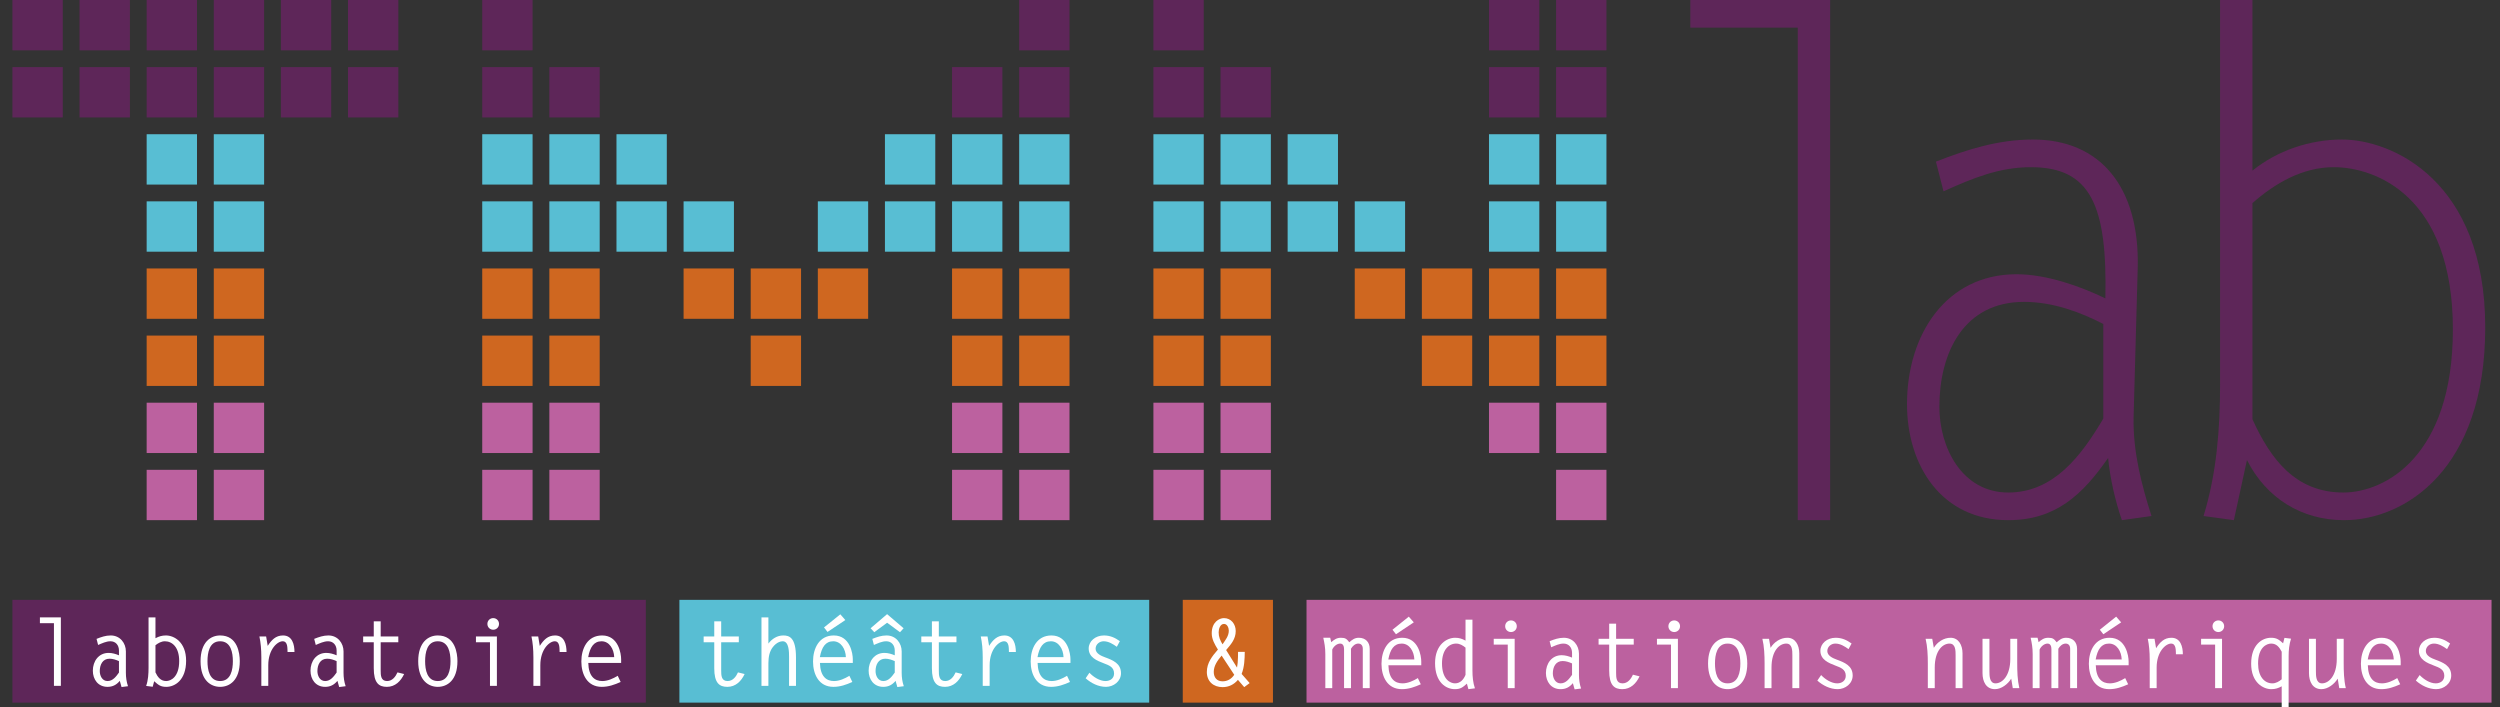 <svg width="198" height="56" viewBox="0 0 198 56" fill="none" xmlns="http://www.w3.org/2000/svg">
<rect x="0" y="0" width="198" height="56" fill="#333333" stroke="none"/>
<g id="logo-content">
<g id="Vector">
<path d="M0.984 47.508H51.15V55.648H0.984V47.508Z" fill="#5E2659"/>
<path d="M4.272 54.319V49.356H3.161V48.896H4.82V54.319H4.272Z" fill="white"/>
<path d="M7.77 51.081L7.646 50.599C8.018 50.453 8.362 50.328 8.771 50.328C9.517 50.328 9.97 50.942 9.97 51.593V53.288C9.97 53.647 10.021 54.012 10.138 54.348L9.626 54.414L9.488 53.924C9.224 54.239 8.925 54.399 8.515 54.399C7.77 54.399 7.353 53.815 7.353 53.12C7.353 52.367 7.814 51.71 8.603 51.71C8.896 51.71 9.173 51.797 9.422 51.9V51.527C9.422 51.096 9.159 50.789 8.749 50.789C8.406 50.789 8.084 50.95 7.77 51.081ZM9.422 53.266V52.36C9.188 52.258 8.939 52.17 8.676 52.17C8.121 52.17 7.902 52.653 7.902 53.15C7.902 53.515 8.092 53.939 8.515 53.939C8.939 53.939 9.195 53.581 9.422 53.266Z" fill="white"/>
<path d="M11.765 48.896H12.313V50.547C12.591 50.401 12.825 50.328 13.146 50.328C13.775 50.328 14.74 50.84 14.74 52.331C14.74 53.866 13.855 54.399 13.168 54.399C12.715 54.399 12.54 54.246 12.211 53.953L12.094 54.392L11.575 54.326C11.736 53.866 11.765 53.369 11.765 52.872V48.896ZM12.313 51.103V53.252C12.481 53.61 12.715 53.939 13.161 53.939C13.519 53.939 14.192 53.632 14.192 52.353C14.192 51.264 13.643 50.789 13.059 50.789C12.788 50.789 12.533 50.928 12.313 51.103Z" fill="white"/>
<path d="M17.434 54.399C16.754 54.399 15.884 53.946 15.884 52.367C15.884 50.855 16.689 50.328 17.434 50.328C18.815 50.328 18.991 51.732 18.991 52.367C18.991 53.88 18.187 54.399 17.434 54.399ZM17.434 53.939C18.289 53.939 18.443 53.04 18.443 52.367C18.443 51.695 18.289 50.789 17.434 50.789C16.579 50.789 16.433 51.695 16.433 52.367C16.433 53.04 16.579 53.939 17.434 53.939Z" fill="white"/>
<path d="M21.247 52.689V54.319H20.698V52.075C20.698 51.425 20.647 50.898 20.545 50.409H21.078L21.203 51.154C21.502 50.694 21.831 50.328 22.416 50.328C23.147 50.328 23.322 51.044 23.322 51.636H22.774C22.759 51.344 22.803 50.789 22.387 50.789C21.985 50.789 21.247 51.403 21.247 52.689Z" fill="white"/>
<path d="M25.008 51.081L24.884 50.599C25.256 50.453 25.6 50.328 26.009 50.328C26.755 50.328 27.208 50.942 27.208 51.593V53.288C27.208 53.647 27.259 54.012 27.376 54.348L26.864 54.414L26.725 53.924C26.462 54.239 26.163 54.399 25.753 54.399C25.008 54.399 24.591 53.815 24.591 53.12C24.591 52.367 25.052 51.71 25.841 51.71C26.133 51.71 26.411 51.797 26.66 51.9V51.527C26.66 51.096 26.396 50.789 25.987 50.789C25.644 50.789 25.322 50.95 25.008 51.081ZM26.66 53.266V52.36C26.426 52.258 26.177 52.17 25.914 52.17C25.359 52.17 25.139 52.653 25.139 53.15C25.139 53.515 25.329 53.939 25.753 53.939C26.177 53.939 26.433 53.581 26.66 53.266Z" fill="white"/>
<path d="M31.546 50.409V50.869H30.15V53.098C30.15 53.478 30.158 53.939 30.655 53.939C31.071 53.939 31.327 53.595 31.481 53.252L32.007 53.383C31.744 53.946 31.298 54.399 30.64 54.399C30.004 54.399 29.602 54.092 29.602 52.923V50.869H28.762V50.409H29.602V49.21H30.15V50.409H31.546Z" fill="white"/>
<path d="M34.672 54.399C33.992 54.399 33.122 53.946 33.122 52.367C33.122 50.855 33.926 50.328 34.672 50.328C36.053 50.328 36.229 51.732 36.229 52.367C36.229 53.88 35.425 54.399 34.672 54.399ZM34.672 53.939C35.527 53.939 35.68 53.04 35.68 52.367C35.68 51.695 35.527 50.789 34.672 50.789C33.817 50.789 33.67 51.695 33.67 52.367C33.67 53.04 33.817 53.939 34.672 53.939Z" fill="white"/>
<path d="M38.806 54.319V50.869H37.695V50.409H39.354V54.319H38.806ZM39.062 48.954C39.317 48.954 39.522 49.151 39.522 49.415C39.522 49.678 39.317 49.875 39.062 49.875C38.806 49.875 38.601 49.678 38.601 49.415C38.601 49.151 38.806 48.954 39.062 48.954Z" fill="white"/>
<path d="M42.794 52.689V54.319H42.245V52.075C42.245 51.425 42.194 50.898 42.092 50.409H42.626L42.75 51.154C43.05 50.694 43.378 50.328 43.963 50.328C44.694 50.328 44.869 51.044 44.869 51.636H44.321C44.307 51.344 44.35 50.789 43.934 50.789C43.532 50.789 42.794 51.403 42.794 52.689Z" fill="white"/>
<path d="M49.194 52.506H46.592C46.621 53.581 47.103 53.939 47.702 53.939C48.134 53.939 48.565 53.742 48.923 53.522L49.157 54.012C48.667 54.231 48.199 54.399 47.659 54.399C46.504 54.399 46.043 53.405 46.043 52.389C46.043 51.366 46.518 50.328 47.688 50.328C48.989 50.328 49.194 51.783 49.194 52.207V52.506ZM46.584 52.046H48.645C48.623 51.403 48.258 50.789 47.644 50.789C47.03 50.789 46.73 51.257 46.584 52.046Z" fill="white"/>
<path d="M53.808 47.508H91.017V55.648H53.808V47.508Z" fill="#58BED3"/>
<path d="M58.514 50.409V50.869H57.118V53.098C57.118 53.478 57.125 53.939 57.622 53.939C58.039 53.939 58.294 53.595 58.448 53.252L58.974 53.383C58.711 53.946 58.265 54.399 57.607 54.399C56.971 54.399 56.569 54.092 56.569 52.923V50.869H55.729V50.409H56.569V49.21H57.118V50.409H58.514Z" fill="white"/>
<path d="M60.309 54.319V48.896H60.857V50.971C61.135 50.599 61.551 50.328 62.034 50.328C62.502 50.328 63.042 50.474 63.042 52.075V54.319H62.494V52.031C62.494 51.673 62.494 50.789 61.997 50.789C61.588 50.789 61.222 51.154 61.054 51.498C60.842 51.936 60.857 52.375 60.857 52.864V54.319H60.309Z" fill="white"/>
<path d="M67.542 52.506H64.94C64.969 53.581 65.451 53.939 66.051 53.939C66.482 53.939 66.913 53.742 67.271 53.522L67.505 54.012C67.016 54.231 66.548 54.399 66.007 54.399C64.852 54.399 64.392 53.405 64.392 52.389C64.392 51.366 64.867 50.328 66.036 50.328C67.337 50.328 67.542 51.783 67.542 52.207V52.506ZM64.933 52.046H66.994C66.972 51.403 66.606 50.789 65.992 50.789C65.378 50.789 65.079 51.257 64.933 52.046ZM66.555 48.654L66.95 49.108L65.539 50.05L65.261 49.692L66.555 48.654Z" fill="white"/>
<path d="M69.213 51.081L69.088 50.599C69.461 50.453 69.805 50.328 70.214 50.328C70.96 50.328 71.413 50.942 71.413 51.593V53.288C71.413 53.647 71.464 54.012 71.581 54.348L71.069 54.414L70.93 53.924C70.667 54.239 70.368 54.399 69.958 54.399C69.213 54.399 68.796 53.815 68.796 53.12C68.796 52.367 69.257 51.71 70.046 51.71C70.338 51.71 70.616 51.797 70.865 51.9V51.527C70.865 51.096 70.602 50.789 70.192 50.789C69.849 50.789 69.527 50.95 69.213 51.081ZM70.865 53.266V52.36C70.631 52.258 70.382 52.17 70.119 52.17C69.564 52.17 69.344 52.653 69.344 53.15C69.344 53.515 69.534 53.939 69.958 53.939C70.382 53.939 70.638 53.581 70.865 53.266ZM70.258 49.32L69.242 50.072L68.95 49.758L70.258 48.64L71.566 49.758L71.281 50.072L70.258 49.32Z" fill="white"/>
<path d="M75.751 50.409V50.869H74.355V53.098C74.355 53.478 74.363 53.939 74.86 53.939C75.276 53.939 75.532 53.595 75.686 53.252L76.212 53.383C75.949 53.946 75.503 54.399 74.845 54.399C74.209 54.399 73.807 54.092 73.807 52.923V50.869H72.967V50.409H73.807V49.21H74.355V50.409H75.751Z" fill="white"/>
<path d="M78.38 52.689V54.319H77.832V52.075C77.832 51.425 77.781 50.898 77.678 50.409H78.212L78.336 51.154C78.636 50.694 78.965 50.328 79.549 50.328C80.28 50.328 80.456 51.044 80.456 51.636H79.907C79.893 51.344 79.937 50.789 79.52 50.789C79.118 50.789 78.38 51.403 78.38 52.689Z" fill="white"/>
<path d="M84.78 52.506H82.178C82.207 53.581 82.689 53.939 83.289 53.939C83.72 53.939 84.151 53.742 84.509 53.522L84.743 54.012C84.253 54.231 83.786 54.399 83.245 54.399C82.09 54.399 81.629 53.405 81.629 52.389C81.629 51.366 82.105 50.328 83.274 50.328C84.575 50.328 84.78 51.783 84.78 52.207V52.506ZM82.17 52.046H84.231C84.21 51.403 83.844 50.789 83.23 50.789C82.616 50.789 82.317 51.257 82.17 52.046Z" fill="white"/>
<path d="M88.694 50.781L88.453 51.227C88.146 51.008 87.803 50.789 87.408 50.789C87.079 50.789 86.772 51.03 86.772 51.381C86.772 51.761 87.225 51.951 87.525 52.06C88.139 52.287 88.782 52.543 88.782 53.318C88.782 53.961 88.197 54.399 87.591 54.399C86.999 54.399 86.414 54.107 85.983 53.72L86.282 53.281C86.589 53.61 87.094 53.939 87.554 53.939C87.92 53.939 88.234 53.734 88.234 53.34C88.234 52.828 87.825 52.689 87.423 52.535C86.867 52.324 86.224 52.06 86.224 51.359C86.224 50.789 86.75 50.328 87.43 50.328C87.92 50.328 88.307 50.504 88.694 50.781Z" fill="white"/>
<path d="M93.675 47.508H100.818V55.648H93.675V47.508Z" fill="#CF6720"/>
<path d="M97.752 53.442L96.751 51.922C96.444 52.294 96.13 52.711 96.13 53.215C96.13 53.654 96.371 53.961 96.831 53.961C97.219 53.961 97.54 53.764 97.752 53.442ZM98.337 53.376L98.973 54.1L98.542 54.421L98.045 53.844C97.73 54.217 97.314 54.421 96.831 54.421C96.1 54.421 95.582 53.968 95.582 53.223C95.582 52.499 96.005 51.965 96.459 51.447C96.21 51.044 95.969 50.635 95.969 50.153C95.969 49.268 96.568 48.954 96.934 48.954C97.511 48.954 97.869 49.437 97.869 49.977C97.869 50.613 97.496 51.03 97.109 51.483L97.972 52.872C97.993 52.762 98.008 52.638 98.023 52.506C98.052 52.199 98.052 51.863 98.052 51.629H98.585C98.578 52.214 98.556 52.821 98.337 53.376ZM96.824 51.03C97.051 50.686 97.321 50.379 97.321 49.948C97.321 49.736 97.204 49.415 96.941 49.415C96.627 49.415 96.517 49.831 96.517 50.08C96.517 50.445 96.641 50.723 96.824 51.03Z" fill="white"/>
<path d="M103.476 47.508H197.33V55.648H103.476V47.508Z" fill="#BC619F"/>
<path d="M194.049 50.964L193.807 51.41C193.5 51.191 193.157 50.971 192.762 50.971C192.433 50.971 192.126 51.213 192.126 51.563C192.126 51.944 192.58 52.134 192.879 52.243C193.493 52.47 194.136 52.726 194.136 53.5C194.136 54.144 193.552 54.582 192.945 54.582C192.353 54.582 191.768 54.29 191.337 53.902L191.637 53.464C191.944 53.793 192.448 54.122 192.908 54.122C193.274 54.122 193.588 53.917 193.588 53.522C193.588 53.011 193.179 52.872 192.777 52.718C192.221 52.506 191.578 52.243 191.578 51.541C191.578 50.971 192.104 50.511 192.784 50.511C193.274 50.511 193.661 50.686 194.049 50.964Z" fill="white"/>
<path d="M190.134 52.689H187.532C187.561 53.764 188.043 54.122 188.643 54.122C189.074 54.122 189.505 53.924 189.863 53.705L190.097 54.195C189.608 54.414 189.14 54.582 188.599 54.582C187.444 54.582 186.984 53.588 186.984 52.572C186.984 51.549 187.459 50.511 188.628 50.511C189.929 50.511 190.134 51.965 190.134 52.389V52.689ZM187.525 52.229H189.586C189.564 51.585 189.198 50.971 188.584 50.971C187.97 50.971 187.671 51.439 187.525 52.229Z" fill="white"/>
<path d="M185.072 52.192V50.591H185.62V52.484C185.62 53.164 185.634 53.837 185.788 54.502H185.269L185.145 53.749C184.889 54.18 184.363 54.582 183.858 54.582C183.164 54.582 182.872 53.99 182.872 53.31V50.591H183.42V53.15C183.42 53.515 183.42 54.122 183.902 54.122C184.443 54.122 185.072 53.515 185.072 52.192Z" fill="white"/>
<path d="M181.259 56H180.711V54.355C180.441 54.502 180.214 54.582 179.885 54.582C179.249 54.582 178.292 54.063 178.292 52.572C178.292 51.037 179.176 50.511 179.863 50.511C180.316 50.511 180.492 50.657 180.821 50.95L180.93 50.518L181.449 50.584C181.303 51.044 181.259 51.505 181.259 51.987V56ZM180.711 53.8V51.615C180.521 51.264 180.309 50.971 179.878 50.971C179.512 50.971 178.84 51.271 178.84 52.55C178.84 53.566 179.33 54.122 179.973 54.122C180.251 54.122 180.499 53.975 180.711 53.8Z" fill="white"/>
<path d="M175.437 54.502V51.052H174.326V50.591H175.985V54.502H175.437ZM175.693 49.137C175.948 49.137 176.153 49.334 176.153 49.597C176.153 49.861 175.948 50.058 175.693 50.058C175.437 50.058 175.232 49.861 175.232 49.597C175.232 49.334 175.437 49.137 175.693 49.137Z" fill="white"/>
<path d="M170.806 52.872V54.502H170.258V52.258C170.258 51.607 170.206 51.081 170.104 50.591H170.638L170.762 51.337C171.062 50.876 171.39 50.511 171.975 50.511C172.706 50.511 172.882 51.227 172.882 51.819H172.333C172.319 51.527 172.363 50.971 171.946 50.971C171.544 50.971 170.806 51.585 170.806 52.872Z" fill="white"/>
<path d="M168.587 52.689H165.985C166.014 53.764 166.496 54.122 167.096 54.122C167.527 54.122 167.958 53.924 168.316 53.705L168.55 54.195C168.06 54.414 167.593 54.582 167.052 54.582C165.897 54.582 165.437 53.588 165.437 52.572C165.437 51.549 165.912 50.511 167.081 50.511C168.382 50.511 168.587 51.965 168.587 52.389V52.689ZM165.977 52.229H168.038C168.017 51.585 167.651 50.971 167.037 50.971C166.423 50.971 166.124 51.439 165.977 52.229ZM167.6 48.837L167.995 49.29L166.584 50.233L166.306 49.875L167.6 48.837Z" fill="white"/>
<path d="M160.988 54.502V51.805C160.988 51.271 160.915 50.92 160.827 50.511H161.376L161.456 50.862C161.69 50.657 161.895 50.511 162.223 50.511C162.582 50.511 162.677 50.599 162.889 50.869C163.115 50.664 163.32 50.511 163.641 50.511C164.168 50.511 164.504 50.855 164.504 51.381V54.502H163.956V51.381C163.956 51.118 163.817 50.971 163.598 50.971C163.349 50.971 163.137 51.176 163.02 51.381V54.502H162.472V51.417C162.472 51.213 162.413 50.971 162.165 50.971C161.902 50.971 161.639 51.205 161.536 51.447V54.502H160.988Z" fill="white"/>
<path d="M159.215 52.192V50.591H159.763V52.484C159.763 53.164 159.778 53.837 159.931 54.502H159.412L159.288 53.749C159.032 54.18 158.506 54.582 158.002 54.582C157.307 54.582 157.015 53.99 157.015 53.31V50.591H157.563V53.15C157.563 53.515 157.563 54.122 158.046 54.122C158.586 54.122 159.215 53.515 159.215 52.192Z" fill="white"/>
<path d="M153.232 52.872V54.502H152.684V52.535C152.684 51.878 152.654 51.213 152.508 50.591H153.034L153.159 51.308C153.436 50.847 153.941 50.511 154.489 50.511C155.11 50.511 155.432 51.081 155.432 51.746V54.502H154.884V51.907C154.884 51.534 154.884 50.971 154.401 50.971C153.882 50.971 153.232 51.498 153.232 52.872Z" fill="white"/>
<path d="M146.645 50.964L146.404 51.41C146.097 51.191 145.753 50.971 145.358 50.971C145.03 50.971 144.723 51.213 144.723 51.563C144.723 51.944 145.176 52.134 145.475 52.243C146.089 52.47 146.732 52.726 146.732 53.5C146.732 54.144 146.148 54.582 145.541 54.582C144.949 54.582 144.364 54.29 143.933 53.902L144.233 53.464C144.54 53.793 145.044 54.122 145.505 54.122C145.87 54.122 146.184 53.917 146.184 53.522C146.184 53.011 145.775 52.872 145.373 52.718C144.818 52.506 144.174 52.243 144.174 51.541C144.174 50.971 144.701 50.511 145.38 50.511C145.87 50.511 146.257 50.686 146.645 50.964Z" fill="white"/>
<path d="M140.303 52.872V54.502H139.755V52.535C139.755 51.878 139.726 51.213 139.58 50.591H140.106L140.23 51.308C140.508 50.847 141.012 50.511 141.561 50.511C142.182 50.511 142.503 51.081 142.503 51.746V54.502H141.955V51.907C141.955 51.534 141.955 50.971 141.473 50.971C140.954 50.971 140.303 51.498 140.303 52.872Z" fill="white"/>
<path d="M136.827 54.582C136.148 54.582 135.278 54.129 135.278 52.55C135.278 51.037 136.082 50.511 136.827 50.511C138.209 50.511 138.384 51.914 138.384 52.55C138.384 54.063 137.58 54.582 136.827 54.582ZM136.827 54.122C137.682 54.122 137.836 53.223 137.836 52.55C137.836 51.878 137.682 50.971 136.827 50.971C135.972 50.971 135.826 51.878 135.826 52.55C135.826 53.223 135.972 54.122 136.827 54.122Z" fill="white"/>
<path d="M132.342 54.502V51.052H131.231V50.591H132.891V54.502H132.342ZM132.598 49.137C132.854 49.137 133.059 49.334 133.059 49.597C133.059 49.861 132.854 50.058 132.598 50.058C132.342 50.058 132.138 49.861 132.138 49.597C132.138 49.334 132.342 49.137 132.598 49.137Z" fill="white"/>
<path d="M129.392 50.591V51.052H127.996V53.281C127.996 53.661 128.004 54.122 128.501 54.122C128.917 54.122 129.173 53.778 129.327 53.434L129.853 53.566C129.59 54.129 129.144 54.582 128.486 54.582C127.85 54.582 127.448 54.275 127.448 53.106V51.052H126.608V50.591H127.448V49.393H127.996V50.591H129.392Z" fill="white"/>
<path d="M122.854 51.264L122.73 50.781C123.102 50.635 123.446 50.511 123.855 50.511C124.601 50.511 125.054 51.125 125.054 51.775V53.471C125.054 53.829 125.105 54.195 125.222 54.531L124.71 54.597L124.571 54.107C124.308 54.421 124.009 54.582 123.599 54.582C122.854 54.582 122.437 53.997 122.437 53.303C122.437 52.55 122.898 51.892 123.687 51.892C123.979 51.892 124.257 51.98 124.506 52.082V51.71C124.506 51.278 124.242 50.971 123.833 50.971C123.49 50.971 123.168 51.132 122.854 51.264ZM124.506 53.449V52.543C124.272 52.441 124.023 52.353 123.76 52.353C123.205 52.353 122.985 52.835 122.985 53.332C122.985 53.698 123.175 54.122 123.599 54.122C124.023 54.122 124.279 53.764 124.506 53.449Z" fill="white"/>
<path d="M119.414 54.502V51.052H118.303V50.591H119.962V54.502H119.414ZM119.67 49.137C119.926 49.137 120.13 49.334 120.13 49.597C120.13 49.861 119.926 50.058 119.67 50.058C119.414 50.058 119.209 49.861 119.209 49.597C119.209 49.334 119.414 49.137 119.67 49.137Z" fill="white"/>
<path d="M116.815 54.516L116.296 54.582L116.179 54.144C115.85 54.436 115.675 54.582 115.222 54.582C114.535 54.582 113.657 54.056 113.657 52.521C113.657 51.03 114.608 50.511 115.244 50.511C115.572 50.511 115.799 50.591 116.069 50.737V49.078H116.618V53.106C116.618 53.588 116.661 54.07 116.815 54.516ZM116.069 53.449V51.293C115.857 51.118 115.609 50.971 115.331 50.971C114.747 50.971 114.206 51.461 114.206 52.543C114.206 53.815 114.871 54.122 115.236 54.122C115.66 54.122 115.923 53.807 116.069 53.449Z" fill="white"/>
<path d="M112.564 52.689H109.962C109.991 53.764 110.474 54.122 111.073 54.122C111.504 54.122 111.935 53.924 112.294 53.705L112.527 54.195C112.038 54.414 111.57 54.582 111.029 54.582C109.874 54.582 109.414 53.588 109.414 52.572C109.414 51.549 109.889 50.511 111.058 50.511C112.359 50.511 112.564 51.965 112.564 52.389V52.689ZM109.955 52.229H112.016C111.994 51.585 111.628 50.971 111.014 50.971C110.401 50.971 110.101 51.439 109.955 52.229ZM111.577 48.837L111.972 49.29L110.561 50.233L110.284 49.875L111.577 48.837Z" fill="white"/>
<path d="M104.966 54.502V51.805C104.966 51.271 104.892 50.92 104.805 50.511H105.353L105.433 50.862C105.667 50.657 105.872 50.511 106.201 50.511C106.559 50.511 106.654 50.599 106.866 50.869C107.092 50.664 107.297 50.511 107.619 50.511C108.145 50.511 108.481 50.855 108.481 51.381V54.502H107.933V51.381C107.933 51.118 107.794 50.971 107.575 50.971C107.326 50.971 107.114 51.176 106.997 51.381V54.502H106.449V51.417C106.449 51.213 106.391 50.971 106.142 50.971C105.879 50.971 105.616 51.205 105.514 51.447V54.502H104.966Z" fill="white"/>
</g>
<g id="logo-tmn-lab-vector">
<path d="M0.984 0H4.971V3.987H0.984V0Z" fill="#5E2659"/>
<path d="M0.984 5.316H4.971V9.302H0.984V5.316Z" fill="#5E2659"/>
<path d="M6.3 0H10.287V3.987H6.3V0Z" fill="#5E2659"/>
<path d="M6.3 5.316H10.287V9.302H6.3V5.316Z" fill="#5E2659"/>
<path d="M11.615 0H15.602V3.987H11.615V0Z" fill="#5E2659"/>
<path d="M11.615 5.316H15.602V9.302H11.615V5.316Z" fill="#5E2659"/>
<path d="M16.931 0H20.918V3.987H16.931V0Z" fill="#5E2659"/>
<path d="M16.931 5.316H20.918V9.302H16.931V5.316Z" fill="#5E2659"/>
<path d="M22.247 0H26.233V3.987H22.247V0Z" fill="#5E2659"/>
<path d="M22.247 5.316H26.233V9.302H22.247V5.316Z" fill="#5E2659"/>
<path d="M27.562 0H31.549V3.987H27.562V0Z" fill="#5E2659"/>
<path d="M27.562 5.316H31.549V9.302H27.562V5.316Z" fill="#5E2659"/>
<path d="M11.615 10.631H15.602V14.618H11.615V10.631Z" fill="#58BED3"/>
<path d="M11.615 15.947H15.602V19.934H11.615V15.947Z" fill="#58BED3"/>
<path d="M16.931 10.631H20.918V14.618H16.931V10.631Z" fill="#58BED3"/>
<path d="M16.931 15.947H20.918V19.934H16.931V15.947Z" fill="#58BED3"/>
<path d="M11.615 21.262H15.602V25.249H11.615V21.262Z" fill="#CF6720"/>
<path d="M11.615 26.578H15.602V30.565H11.615V26.578Z" fill="#CF6720"/>
<path d="M16.931 21.262H20.918V25.249H16.931V21.262Z" fill="#CF6720"/>
<path d="M16.931 26.578H20.918V30.565H16.931V26.578Z" fill="#CF6720"/>
<path d="M11.615 31.894H15.602V35.88H11.615V31.894Z" fill="#BC619F"/>
<path d="M11.615 37.209H15.602V41.196H11.615V37.209Z" fill="#BC619F"/>
<path d="M16.931 31.894H20.918V35.88H16.931V31.894Z" fill="#BC619F"/>
<path d="M16.931 37.209H20.918V41.196H16.931V37.209Z" fill="#BC619F"/>
<path d="M38.193 0H42.18V3.987H38.193V0Z" fill="#5E2659"/>
<path d="M38.193 5.316H42.18V9.302H38.193V5.316Z" fill="#5E2659"/>
<path d="M43.509 5.316H47.496V9.302H43.509V5.316Z" fill="#5E2659"/>
<path d="M75.403 5.316H79.389V9.302H75.403V5.316Z" fill="#5E2659"/>
<path d="M80.718 5.316H84.705V9.302H80.718V5.316Z" fill="#5E2659"/>
<path d="M80.718 0H84.705V3.987H80.718V0Z" fill="#5E2659"/>
<path d="M43.509 10.631H47.496V14.618H43.509V10.631Z" fill="#58BED3"/>
<path d="M48.825 10.631H52.811V14.618H48.825V10.631Z" fill="#58BED3"/>
<path d="M48.825 15.947H52.811V19.934H48.825V15.947Z" fill="#58BED3"/>
<path d="M54.14 15.947H58.127V19.934H54.14V15.947Z" fill="#58BED3"/>
<path d="M64.772 15.947H68.758V19.934H64.772V15.947Z" fill="#58BED3"/>
<path d="M70.087 15.947H74.074V19.934H70.087V15.947Z" fill="#58BED3"/>
<path d="M75.403 15.947H79.389V19.934H75.403V15.947Z" fill="#58BED3"/>
<path d="M75.403 10.631H79.389V14.618H75.403V10.631Z" fill="#58BED3"/>
<path d="M80.718 15.947H84.705V19.934H80.718V15.947Z" fill="#58BED3"/>
<path d="M80.718 10.631H84.705V14.618H80.718V10.631Z" fill="#58BED3"/>
<path d="M70.087 10.631H74.074V14.618H70.087V10.631Z" fill="#58BED3"/>
<path d="M43.509 15.947H47.496V19.934H43.509V15.947Z" fill="#58BED3"/>
<path d="M38.193 10.631H42.18V14.618H38.193V10.631Z" fill="#58BED3"/>
<path d="M38.193 15.947H42.18V19.934H38.193V15.947Z" fill="#58BED3"/>
<path d="M54.14 21.262H58.127V25.249H54.14V21.262Z" fill="#CF6720"/>
<path d="M59.456 21.262H63.443V25.249H59.456V21.262Z" fill="#CF6720"/>
<path d="M64.772 21.262H68.758V25.249H64.772V21.262Z" fill="#CF6720"/>
<path d="M75.403 21.262H79.389V25.249H75.403V21.262Z" fill="#CF6720"/>
<path d="M75.403 26.578H79.389V30.565H75.403V26.578Z" fill="#CF6720"/>
<path d="M80.718 21.262H84.705V25.249H80.718V21.262Z" fill="#CF6720"/>
<path d="M80.718 26.578H84.705V30.565H80.718V26.578Z" fill="#CF6720"/>
<path d="M59.456 26.578H63.443V30.565H59.456V26.578Z" fill="#CF6720"/>
<path d="M43.509 21.262H47.496V25.249H43.509V21.262Z" fill="#CF6720"/>
<path d="M43.509 26.578H47.496V30.565H43.509V26.578Z" fill="#CF6720"/>
<path d="M38.193 21.262H42.18V25.249H38.193V21.262Z" fill="#CF6720"/>
<path d="M38.193 26.578H42.18V30.565H38.193V26.578Z" fill="#CF6720"/>
<path d="M75.403 31.894H79.389V35.88H75.403V31.894Z" fill="#BC619F"/>
<path d="M75.403 37.209H79.389V41.196H75.403V37.209Z" fill="#BC619F"/>
<path d="M80.718 31.894H84.705V35.88H80.718V31.894Z" fill="#BC619F"/>
<path d="M80.718 37.209H84.705V41.196H80.718V37.209Z" fill="#BC619F"/>
<path d="M43.509 31.894H47.496V35.88H43.509V31.894Z" fill="#BC619F"/>
<path d="M43.509 37.209H47.496V41.196H43.509V37.209Z" fill="#BC619F"/>
<path d="M38.193 31.894H42.18V35.88H38.193V31.894Z" fill="#BC619F"/>
<path d="M38.193 37.209H42.18V41.196H38.193V37.209Z" fill="#BC619F"/>
<path d="M91.35 0H95.336V3.987H91.35V0Z" fill="#5E2659"/>
<path d="M91.35 5.316H95.336V9.302H91.35V5.316Z" fill="#5E2659"/>
<path d="M96.665 5.316H100.652V9.302H96.665V5.316Z" fill="#5E2659"/>
<path d="M117.928 5.316H121.914V9.302H117.928V5.316Z" fill="#5E2659"/>
<path d="M117.928 0H121.914V3.987H117.928V0Z" fill="#5E2659"/>
<path d="M123.243 5.316H127.23V9.302H123.243V5.316Z" fill="#5E2659"/>
<path d="M123.243 0H127.23V3.987H123.243V0Z" fill="#5E2659"/>
<path d="M91.35 10.631H95.336V14.618H91.35V10.631Z" fill="#58BED3"/>
<path d="M91.35 15.947H95.336V19.934H91.35V15.947Z" fill="#58BED3"/>
<path d="M96.665 10.631H100.652V14.618H96.665V10.631Z" fill="#58BED3"/>
<path d="M96.665 15.947H100.652V19.934H96.665V15.947Z" fill="#58BED3"/>
<path d="M101.981 10.631H105.968V14.618H101.981V10.631Z" fill="#58BED3"/>
<path d="M101.981 15.947H105.968V19.934H101.981V15.947Z" fill="#58BED3"/>
<path d="M107.296 15.947H111.283V19.934H107.296V15.947Z" fill="#58BED3"/>
<path d="M117.928 15.947H121.914V19.934H117.928V15.947Z" fill="#58BED3"/>
<path d="M117.928 10.631H121.914V14.618H117.928V10.631Z" fill="#58BED3"/>
<path d="M123.243 15.947H127.23V19.934H123.243V15.947Z" fill="#58BED3"/>
<path d="M123.243 10.631H127.23V14.618H123.243V10.631Z" fill="#58BED3"/>
<path d="M91.35 21.262H95.336V25.249H91.35V21.262Z" fill="#CF6720"/>
<path d="M91.35 26.578H95.336V30.565H91.35V26.578Z" fill="#CF6720"/>
<path d="M96.665 21.262H100.652V25.249H96.665V21.262Z" fill="#CF6720"/>
<path d="M96.665 26.578H100.652V30.565H96.665V26.578Z" fill="#CF6720"/>
<path d="M107.296 21.262H111.283V25.249H107.296V21.262Z" fill="#CF6720"/>
<path d="M112.612 21.262H116.599V25.249H112.612V21.262Z" fill="#CF6720"/>
<path d="M112.612 26.578H116.599V30.565H112.612V26.578Z" fill="#CF6720"/>
<path d="M117.928 21.262H121.914V25.249H117.928V21.262Z" fill="#CF6720"/>
<path d="M117.928 26.578H121.914V30.565H117.928V26.578Z" fill="#CF6720"/>
<path d="M123.243 21.262H127.23V25.249H123.243V21.262Z" fill="#CF6720"/>
<path d="M123.243 26.578H127.23V30.565H123.243V26.578Z" fill="#CF6720"/>
<path d="M91.35 31.894H95.336V35.88H91.35V31.894Z" fill="#BC619F"/>
<path d="M91.35 37.209H95.336V41.196H91.35V37.209Z" fill="#BC619F"/>
<path d="M96.665 31.894H100.652V35.88H96.665V31.894Z" fill="#BC619F"/>
<path d="M96.665 37.209H100.652V41.196H96.665V37.209Z" fill="#BC619F"/>
<path d="M117.928 31.894H121.914V35.88H117.928V31.894Z" fill="#BC619F"/>
<path d="M123.243 31.894H127.23V35.88H123.243V31.894Z" fill="#BC619F"/>
<path d="M123.243 37.209H127.23V41.196H123.243V37.209Z" fill="#BC619F"/>
<path d="M142.383 41.196V2.188H133.874V0H144.947V41.196H142.383Z" fill="#5E2659"/>
<path d="M170.398 40.868L168.053 41.196C167.507 39.609 167.126 37.913 166.962 36.272C164.944 39.172 162.817 41.196 159.053 41.196C153.762 41.196 151.035 36.874 151.035 32.005C151.035 26.479 154.144 21.72 159.707 21.72C162.053 21.72 164.726 22.65 166.744 23.634C166.907 16.303 165.598 13.24 160.853 13.24C158.344 13.24 156.217 14.115 153.926 15.154L153.326 12.802C155.835 11.817 158.289 11.051 161.017 11.051C166.307 11.051 169.471 14.771 169.307 21.227L168.98 33.044C168.926 35.834 169.635 38.461 170.398 40.868ZM166.58 33.154V25.659C164.78 24.729 162.598 23.908 160.307 23.908C155.508 23.908 153.598 27.956 153.598 32.224C153.598 35.452 155.398 39.008 159.053 39.008C162.653 39.008 164.835 36.108 166.58 33.154Z" fill="#5E2659"/>
<path d="M175.831 0H178.395V13.513C180.359 11.927 182.922 11.051 185.486 11.051C189.468 11.051 196.831 14.334 196.831 25.932C196.831 37.202 190.45 41.196 185.65 41.196C182.268 41.196 179.486 39.445 177.959 36.436L176.922 41.196L174.522 40.868C175.559 37.476 175.831 33.974 175.831 30.418V0ZM178.395 16.084V33.209C179.813 36.327 181.777 39.008 185.595 39.008C188.868 39.008 194.268 36.163 194.268 26.096C194.268 15.483 188.104 13.24 184.831 13.24C182.377 13.24 180.195 14.498 178.395 16.084Z" fill="#5E2659"/>
</g>
</g>
</svg>
